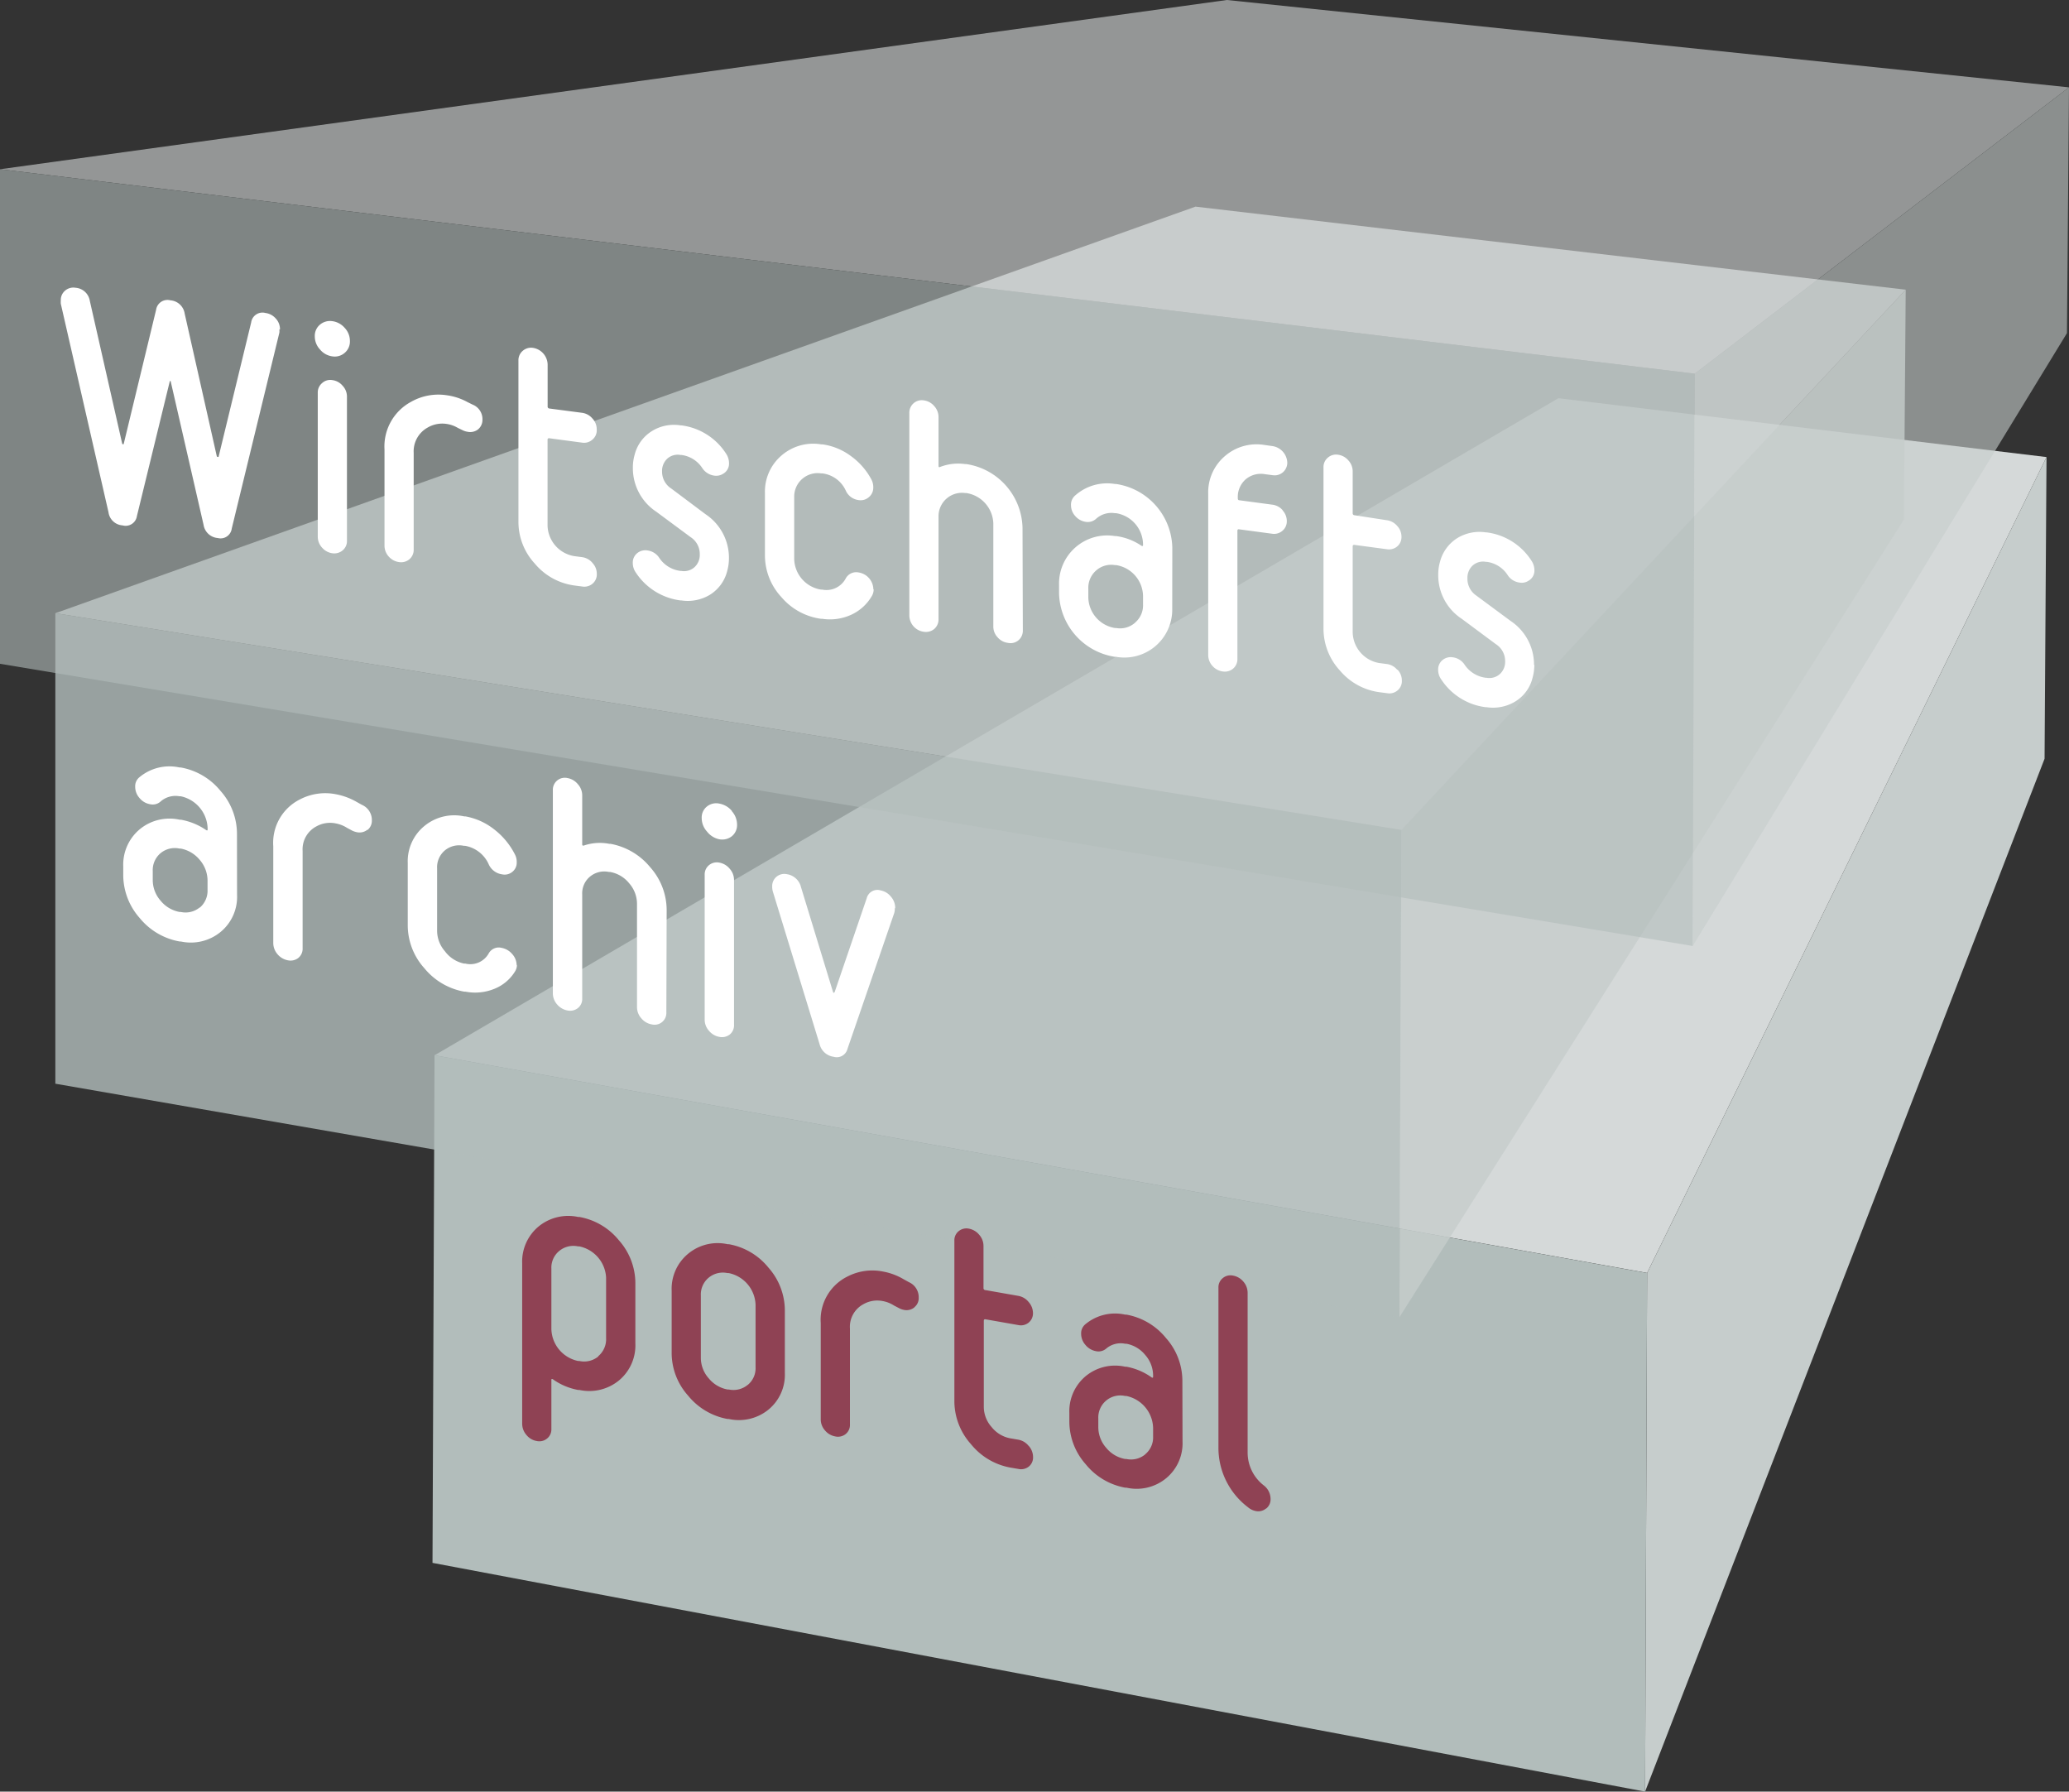 <svg xmlns="http://www.w3.org/2000/svg" xmlns:xlink="http://www.w3.org/1999/xlink" viewBox="0 0 265.07 229.5"><rect x="0" y="0" width="265.07" height="229.5" fill="#333333" stroke="none"/><defs><style>.cls-1{fill:none;}.cls-2{clip-path:url(#clip-path);}.cls-3{fill:#d5d9d9;}.cls-4{fill:#c6cdcc;}.cls-5{fill:#b2bdbb;}.cls-6{opacity:0.8;}.cls-7{clip-path:url(#clip-path-3);}.cls-8{opacity:0.6;}.cls-9{clip-path:url(#clip-path-4);}.cls-10{fill:#fff;}.cls-11{fill:#8f4254;}</style><clipPath id="clip-path" transform="translate(-17 -13)"><rect class="cls-1" x="17" y="13" width="265.07" height="229.5"/></clipPath><clipPath id="clip-path-3" transform="translate(-17 -13)"><rect class="cls-1" x="7.09" y="26.47" width="271.06" height="156.27"/></clipPath><clipPath id="clip-path-4" transform="translate(-17 -13)"><rect class="cls-1" width="299.07" height="135.18"/></clipPath></defs><title>Element 18</title><g id="Ebene_2" data-name="Ebene 2"><g id="Ebene_1-2" data-name="Ebene 1"><g class="cls-2"><polygon class="cls-3" points="262.19 58.55 211.02 163.06 55.67 135.18 199.65 51.01 262.19 58.55"/><polygon class="cls-4" points="211.02 163.07 210.76 229.5 261.94 97.19 262.19 58.55 211.02 163.07"/><polygon class="cls-5" points="55.41 200.2 210.76 229.5 211.02 163.07 55.67 135.18 55.41 200.2"/><g class="cls-2"><g class="cls-6"><g class="cls-7"><polygon class="cls-3" points="244.15 37.11 179.54 106.31 7.09 78.55 153.16 26.47 244.15 37.11"/><polygon class="cls-4" points="244.15 37.11 243.92 66.56 179.28 168.74 179.54 106.31 244.15 37.11"/><polygon class="cls-5" points="179.54 106.31 179.28 168.74 7.09 138.82 7.09 78.55 179.54 106.31"/></g></g><g class="cls-8"><g class="cls-9"><polygon class="cls-3" points="265.07 11.19 217.12 47.87 0 21.68 157.18 0 265.07 11.19"/><polygon class="cls-4" points="265.07 11.19 264.81 42.67 216.86 121.18 217.12 47.87 265.07 11.19"/><polygon class="cls-5" points="217.12 47.87 216.86 121.18 0 85.03 0 21.68 217.12 47.87"/></g></g><path class="cls-10" d="M213.53,98.16a6.71,6.71,0,0,0-3-5.62l-4.42-3.27A2.58,2.58,0,0,1,205,87.09a2.14,2.14,0,0,1,.66-1.64,2,2,0,0,1,1.7-.48h.11a3.77,3.77,0,0,1,2.71,1.74,2.14,2.14,0,0,0,1.53.92,1.55,1.55,0,0,0,1.1-.23,1.48,1.48,0,0,0,.77-1.39,2.17,2.17,0,0,0-.38-1.19,8,8,0,0,0-5.71-3.62l-.11,0a5.43,5.43,0,0,0-3.71.75,5.09,5.09,0,0,0-2.18,3,5.9,5.9,0,0,0-.23,1.69,6.66,6.66,0,0,0,3,5.62l4.39,3.26a2.56,2.56,0,0,1,1.18,2.18,2.11,2.11,0,0,1-.67,1.64,2,2,0,0,1-1.71.48h-.11a3.85,3.85,0,0,1-2.72-1.7,2.12,2.12,0,0,0-1.5-.92,1.64,1.64,0,0,0-1.14.23,1.54,1.54,0,0,0-.73,1.39,2.05,2.05,0,0,0,.38,1.19,8,8,0,0,0,5.7,3.58l.12,0a5.49,5.49,0,0,0,3.71-.75,4.91,4.91,0,0,0,2.18-3,6.25,6.25,0,0,0,.23-1.68M196,98.79a2.1,2.1,0,0,0-1.32-.73l-1-.13A4.08,4.08,0,0,1,190.3,94V83a.18.18,0,0,1,.23-.2l4.19.56A1.63,1.63,0,0,0,196,83a1.57,1.57,0,0,0,.55-1.25,2,2,0,0,0-.55-1.38,2.1,2.1,0,0,0-1.32-.73L190.53,79a.24.24,0,0,1-.23-.26V73.36a2.07,2.07,0,0,0-.55-1.38,2.1,2.1,0,0,0-1.32-.73,1.6,1.6,0,0,0-1.32.38,1.55,1.55,0,0,0-.55,1.24V93.53a7.91,7.91,0,0,0,2.1,5.36,8,8,0,0,0,5.07,2.78l1,.13a1.62,1.62,0,0,0,1.32-.36,1.55,1.55,0,0,0,.55-1.26,2,2,0,0,0-.55-1.39M181.35,78.38a2.1,2.1,0,0,0-1.32-.73l-4.26-.57c-.13,0-.19-.1-.19-.25v-.08a3,3,0,0,1,1-2.34,3,3,0,0,1,2.46-.67l1,.13a1.62,1.62,0,0,0,1.88-1.64A2.23,2.23,0,0,0,180,70.14l-1-.14a6.19,6.19,0,0,0-5.1,1.45,6.09,6.09,0,0,0-2.11,4.82V96.89a2.08,2.08,0,0,0,.54,1.41,2.14,2.14,0,0,0,1.31.71,1.65,1.65,0,0,0,1.34-.36,1.59,1.59,0,0,0,.55-1.27V81c0-.15.06-.22.19-.2l4.26.57a1.63,1.63,0,0,0,1.32-.38,1.56,1.56,0,0,0,.56-1.24,2,2,0,0,0-.56-1.39M162.43,92.76a2.9,2.9,0,0,1-2.42.69l-.15,0a4.06,4.06,0,0,1-3.43-3.9V88.42a2.94,2.94,0,0,1,1-2.34,2.9,2.9,0,0,1,2.42-.69l.15,0a4.08,4.08,0,0,1,3.44,3.94v1.11a2.89,2.89,0,0,1-1,2.3m4.75-9.62A8.44,8.44,0,0,0,160,75l-.15,0a6.14,6.14,0,0,0-5.07,1.44,1.55,1.55,0,0,0-.57,1.27,2.07,2.07,0,0,0,.55,1.4,2.18,2.18,0,0,0,1.35.74,1.58,1.58,0,0,0,1.3-.38,2.92,2.92,0,0,1,2.44-.73l.15,0a4.1,4.1,0,0,1,3.44,3.92v.16c0,.13-.07.16-.2.09A7.57,7.57,0,0,0,160,81.67l-.15,0a6.17,6.17,0,0,0-7.17,6.27V89a8.44,8.44,0,0,0,7.17,8.14l.15,0A6.13,6.13,0,0,0,167.18,91ZM148,80.6a8.46,8.46,0,0,0-7.18-8.15l-.15,0a6.43,6.43,0,0,0-3.24.37c-.13.06-.19,0-.19-.14V66.41a2.07,2.07,0,0,0-.55-1.39,2.1,2.1,0,0,0-1.32-.73,1.58,1.58,0,0,0-1.34.38,1.6,1.6,0,0,0-.53,1.24v25.9a2.13,2.13,0,0,0,1.87,2.12,1.66,1.66,0,0,0,1.32-.36,1.61,1.61,0,0,0,.55-1.27V79.16a3,3,0,0,1,3.43-3l.15,0a4.08,4.08,0,0,1,3.44,3.9V93.23a2,2,0,0,0,.55,1.41,2.07,2.07,0,0,0,1.32.71A1.57,1.57,0,0,0,147.5,95a1.6,1.6,0,0,0,.54-1.27Zm-19.11,7.89A2.23,2.23,0,0,0,127,86.33a1.52,1.52,0,0,0-1.65.77,2.79,2.79,0,0,1-3,1.43l-.15,0a4.08,4.08,0,0,1-3.45-3.89v-8a3,3,0,0,1,3.45-3l.15,0a3.8,3.8,0,0,1,3,2.19A2.08,2.08,0,0,0,127,77.06a1.6,1.6,0,0,0,1.32-.38,1.56,1.56,0,0,0,.56-1.24,2.11,2.11,0,0,0-.23-1A8.82,8.82,0,0,0,126,71.41a7.91,7.91,0,0,0-3.64-1.49l-.16,0a6.2,6.2,0,0,0-5.09,1.44A6.08,6.08,0,0,0,115,76.15v8a7.86,7.86,0,0,0,2.12,5.35,8.08,8.08,0,0,0,5.09,2.77l.16,0a6.54,6.54,0,0,0,3.68-.52,5.89,5.89,0,0,0,2.65-2.41,1.67,1.67,0,0,0,.23-.85m-18.54-4a6.71,6.71,0,0,0-3-5.62L103,75.58a2.56,2.56,0,0,1-1.18-2.17,2.15,2.15,0,0,1,.66-1.65,2,2,0,0,1,1.7-.48l.12,0A3.76,3.76,0,0,1,107,73a2.19,2.19,0,0,0,1.53.93,1.65,1.65,0,0,0,1.11-.24,1.49,1.49,0,0,0,.76-1.38,2.2,2.2,0,0,0-.38-1.2,8,8,0,0,0-5.71-3.62h-.11a5.34,5.34,0,0,0-3.71.75,5,5,0,0,0-2.18,3,5.88,5.88,0,0,0-.23,1.68,6.68,6.68,0,0,0,3,5.63l4.39,3.25A2.56,2.56,0,0,1,106.65,84a2.12,2.12,0,0,1-.67,1.65,2,2,0,0,1-1.71.48l-.11,0a3.82,3.82,0,0,1-2.72-1.7,2.12,2.12,0,0,0-1.49-.92,1.65,1.65,0,0,0-1.15.23,1.55,1.55,0,0,0-.73,1.39,2.11,2.11,0,0,0,.38,1.2,8.07,8.07,0,0,0,5.7,3.58h.12a5.49,5.49,0,0,0,3.71-.74,5,5,0,0,0,2.18-3,6.27,6.27,0,0,0,.23-1.69M92.9,85.1a2.1,2.1,0,0,0-1.32-.73l-1-.13a4.08,4.08,0,0,1-3.43-3.9v-11a.18.18,0,0,1,.23-.2l4.19.56a1.6,1.6,0,0,0,1.32-.38A1.55,1.55,0,0,0,93.45,68a2,2,0,0,0-.55-1.39,2.1,2.1,0,0,0-1.32-.73l-4.19-.55a.24.24,0,0,1-.23-.26V59.68a2.22,2.22,0,0,0-1.87-2.12,1.63,1.63,0,0,0-1.32.38,1.57,1.57,0,0,0-.55,1.25V79.84a7.87,7.87,0,0,0,2.1,5.36A8,8,0,0,0,90.59,88l1,.13a1.62,1.62,0,0,0,1.32-.36,1.54,1.54,0,0,0,.55-1.26,2,2,0,0,0-.55-1.39M78.25,68a1.58,1.58,0,0,0,.56-1.25,2,2,0,0,0-1.26-1.92l-.65-.32a7.7,7.7,0,0,0-2.67-.88,7.09,7.09,0,0,0-4.58.85,6.49,6.49,0,0,0-3.39,6.09V82.88a2.08,2.08,0,0,0,.54,1.41,2.14,2.14,0,0,0,1.31.71,1.65,1.65,0,0,0,1.34-.36A1.58,1.58,0,0,0,70,83.37V71a3.47,3.47,0,0,1,1.77-3.22,3.7,3.7,0,0,1,2.42-.48,3.92,3.92,0,0,1,1.46.51l.64.31a2.11,2.11,0,0,0,.62.19A1.64,1.64,0,0,0,78.25,68m-16.8-4.19a2,2,0,0,0-.55-1.39,2.05,2.05,0,0,0-1.32-.73,1.54,1.54,0,0,0-1.31.38,1.56,1.56,0,0,0-.56,1.24V81.74a2.06,2.06,0,0,0,.56,1.42,2.11,2.11,0,0,0,1.31.71,1.66,1.66,0,0,0,1.32-.37,1.54,1.54,0,0,0,.55-1.26ZM61.16,55a2.53,2.53,0,0,0-1.58-.86,2,2,0,0,0-1.58.44,1.86,1.86,0,0,0-.67,1.51A2.44,2.44,0,0,0,58,57.77a2.46,2.46,0,0,0,1.58.88,1.93,1.93,0,0,0,1.58-.45,1.89,1.89,0,0,0,.67-1.5A2.43,2.43,0,0,0,61.16,55m-8.29.2a2,2,0,0,0-.55-1.41A2.12,2.12,0,0,0,51,53.09a1.46,1.46,0,0,0-1.82,1.21L45,71.53a.15.15,0,0,1-.09,0,.23.23,0,0,1-.13-.06L40.66,53.17a2,2,0,0,0-1.83-1.7A1.47,1.47,0,0,0,37,52.68L32.84,69.9s-.06,0-.11,0,0,0-.07-.05L28.51,51.55a2,2,0,0,0-1.84-1.69,1.62,1.62,0,0,0-1.32.36,1.56,1.56,0,0,0-.56,1.26,3,3,0,0,0,0,.43l6.11,26.71a1.94,1.94,0,0,0,1.8,1.68,1.46,1.46,0,0,0,1.84-1.19l4.2-17.22c0-.06,0-.08.07-.08a.08.08,0,0,1,.07.09l4.2,18.33a2,2,0,0,0,1.82,1.69,1.44,1.44,0,0,0,1.79-1.21l6.1-25.09a1.73,1.73,0,0,0,0-.41" transform="translate(-17 -13)"/><path class="cls-11" d="M179.22,206.24a1.51,1.51,0,0,0,.56-1.22,2.2,2.2,0,0,0-.84-1.72,5.31,5.31,0,0,1-2.1-4.23V178.6a2.19,2.19,0,0,0-.53-1.41,2.25,2.25,0,0,0-1.34-.79,1.54,1.54,0,0,0-1.31.32,1.51,1.51,0,0,0-.56,1.22v20.48a9.54,9.54,0,0,0,3.78,7.65,2.14,2.14,0,0,0,1,.49,1.54,1.54,0,0,0,1.31-.32m-15.48-6.93a2.85,2.85,0,0,1-2.42.58l-.16,0a4.06,4.06,0,0,1-2.42-1.44,4,4,0,0,1-1-2.62V194.7a2.82,2.82,0,0,1,3.43-2.88l.16,0a4.3,4.3,0,0,1,3.43,4.09v1.11a2.79,2.79,0,0,1-1,2.26m4.75-9.42a8.25,8.25,0,0,0-2.1-5.46,8.44,8.44,0,0,0-5.07-3l-.16,0a5.94,5.94,0,0,0-5.07,1.21,1.49,1.49,0,0,0-.57,1.25,2.14,2.14,0,0,0,.55,1.42,2.26,2.26,0,0,0,1.35.8,1.51,1.51,0,0,0,1.3-.32,2.86,2.86,0,0,1,2.44-.63l.16,0a4.06,4.06,0,0,1,2.42,1.45,4,4,0,0,1,1,2.62v.16c0,.13-.07.15-.19.08a8.08,8.08,0,0,0-3.24-1.37l-.16,0a5.92,5.92,0,0,0-5.07,1.23A5.85,5.85,0,0,0,154,194v1.11a8.25,8.25,0,0,0,2.1,5.46,8.44,8.44,0,0,0,5.07,3l.16,0a5.94,5.94,0,0,0,5.07-1.21,5.8,5.8,0,0,0,2.1-4.72Zm-19.7,8.35a2.19,2.19,0,0,0-1.32-.79l-1-.17a4,4,0,0,1-2.42-1.45,3.91,3.91,0,0,1-1-2.61v-11c0-.15.08-.22.23-.19l4.2.74a1.57,1.57,0,0,0,1.32-.32,1.53,1.53,0,0,0,.55-1.22,2.16,2.16,0,0,0-.55-1.41,2.19,2.19,0,0,0-1.32-.79l-4.2-.74A.25.25,0,0,1,143,178v-5.41a2.15,2.15,0,0,0-.55-1.42,2.23,2.23,0,0,0-1.31-.78,1.57,1.57,0,0,0-1.32.32,1.49,1.49,0,0,0-.55,1.22v20.65A8.29,8.29,0,0,0,141.4,198a8.44,8.44,0,0,0,5.08,3l1,.17a1.6,1.6,0,0,0,1.32-.3,1.5,1.5,0,0,0,.55-1.24,2.16,2.16,0,0,0-.55-1.41m-14.65-17.77a1.48,1.48,0,0,0,.55-1.21,2.1,2.1,0,0,0-1.26-2l-.65-.36a8,8,0,0,0-2.67-1,6.94,6.94,0,0,0-4.57.65,6.17,6.17,0,0,0-3.4,5.95v12.32a2.13,2.13,0,0,0,.55,1.44,2.19,2.19,0,0,0,1.3.76,1.58,1.58,0,0,0,1.34-.3,1.49,1.49,0,0,0,.55-1.24V183.17a3.28,3.28,0,0,1,1.77-3.13,3.57,3.57,0,0,1,2.41-.38,4,4,0,0,1,1.46.57l.65.34a2.14,2.14,0,0,0,.61.22,1.6,1.6,0,0,0,1.36-.32m-21.36,9.93a2.86,2.86,0,0,1-2.42.59l-.16,0a4.06,4.06,0,0,1-2.42-1.44,3.94,3.94,0,0,1-1-2.6v-8a2.79,2.79,0,0,1,1-2.28,2.85,2.85,0,0,1,2.42-.59l.16,0a4.3,4.3,0,0,1,3.43,4.08v8a2.75,2.75,0,0,1-1,2.24m4.75-9.56a8.29,8.29,0,0,0-2.1-5.46,8.41,8.41,0,0,0-5.07-3l-.16,0a5.92,5.92,0,0,0-5.07,1.23,5.82,5.82,0,0,0-2.1,4.72v8a8.2,8.2,0,0,0,2.1,5.44,8.44,8.44,0,0,0,5.07,3l.16,0a6,6,0,0,0,5.07-1.2,5.76,5.76,0,0,0,2.1-4.7Zm-23.9,5.92a2.85,2.85,0,0,1-2.42.58l-.16,0a4.3,4.3,0,0,1-3.43-4.08v-7.76a2.76,2.76,0,0,1,1-2.25,2.83,2.83,0,0,1,2.42-.59l.16,0a4.3,4.3,0,0,1,3.43,4v7.77a2.83,2.83,0,0,1-1,2.29m4.75-9.37a8.29,8.29,0,0,0-2.1-5.46,8.41,8.41,0,0,0-5.07-3l-.16,0A6,6,0,0,0,86,170.11a5.84,5.84,0,0,0-2.1,4.73V195.4a2.19,2.19,0,0,0,.54,1.41,2.13,2.13,0,0,0,1.33.78,1.54,1.54,0,0,0,1.32-.32,1.49,1.49,0,0,0,.55-1.22v-6.29c0-.13.07-.15.19-.08a8.08,8.08,0,0,0,3.24,1.37l.16,0a6,6,0,0,0,5.07-1.22,5.83,5.83,0,0,0,2.1-4.72Z" transform="translate(-17 -13)"/><path class="cls-10" d="M131.69,129.3a2.19,2.19,0,0,0-.55-1.44,2.21,2.21,0,0,0-1.31-.8,1.41,1.41,0,0,0-1.79,1l-4.1,12c-.09.17-.16.15-.22,0l-4.1-13.42a2.19,2.19,0,0,0-1.81-1.66,1.57,1.57,0,0,0-1.33.33,1.55,1.55,0,0,0-.55,1.25,2.35,2.35,0,0,0,.07.6l6,19.59a2.15,2.15,0,0,0,1.8,1.62,1.41,1.41,0,0,0,1.77-1l6-17.43a2,2,0,0,0,.07-.57m-20.6-3.66a2.15,2.15,0,0,0-.55-1.42,2.21,2.21,0,0,0-1.33-.79,1.57,1.57,0,0,0-1.32.32,1.53,1.53,0,0,0-.56,1.23v18.56a2.12,2.12,0,0,0,.56,1.44,2.2,2.2,0,0,0,1.32.77,1.62,1.62,0,0,0,1.33-.3,1.51,1.51,0,0,0,.55-1.25Zm-.28-8.84a2.73,2.73,0,0,0-1.6-.93,1.89,1.89,0,0,0-1.59.37,1.79,1.79,0,0,0-.67,1.49,2.55,2.55,0,0,0,.67,1.71,2.68,2.68,0,0,0,1.59,1,2,2,0,0,0,1.6-.39,1.84,1.84,0,0,0,.67-1.48,2.61,2.61,0,0,0-.67-1.73m-8.35,12.67a8.28,8.28,0,0,0-2.11-5.49,8.54,8.54,0,0,0-5.1-3l-.15,0a6.31,6.31,0,0,0-3.27.23c-.12,0-.19,0-.19-.15v-6.29a2.14,2.14,0,0,0-.55-1.42,2.21,2.21,0,0,0-1.33-.79,1.53,1.53,0,0,0-1.88,1.55v26a2.15,2.15,0,0,0,.54,1.44,2.28,2.28,0,0,0,1.34.78,1.62,1.62,0,0,0,1.33-.31,1.49,1.49,0,0,0,.55-1.25V127.56a2.78,2.78,0,0,1,1-2.27,2.86,2.86,0,0,1,2.44-.59l.15,0a4.05,4.05,0,0,1,2.43,1.45,4,4,0,0,1,1,2.63V142a2.15,2.15,0,0,0,.56,1.45,2.2,2.2,0,0,0,1.32.77,1.51,1.51,0,0,0,1.88-1.55Zm-19.22,7.1a2.16,2.16,0,0,0-.56-1.46,2.34,2.34,0,0,0-1.36-.8,1.47,1.47,0,0,0-1.66.71,2.69,2.69,0,0,1-3,1.3l-.16,0A4.08,4.08,0,0,1,74,134.85a4,4,0,0,1-1-2.62v-8a2.81,2.81,0,0,1,1-2.3,2.86,2.86,0,0,1,2.44-.58l.16,0a4.08,4.08,0,0,1,3,2.34A2.2,2.2,0,0,0,81.32,125a1.54,1.54,0,0,0,1.32-.32,1.49,1.49,0,0,0,.56-1.23,2.06,2.06,0,0,0-.23-1,9.46,9.46,0,0,0-2.66-3.21,8.29,8.29,0,0,0-3.67-1.66l-.15,0a6,6,0,0,0-5.12,1.23,5.82,5.82,0,0,0-2.13,4.74v8a8.23,8.23,0,0,0,2.13,5.48,8.53,8.53,0,0,0,5.12,3l.15,0a6.52,6.52,0,0,0,3.71-.37A5.49,5.49,0,0,0,83,137.41a1.6,1.6,0,0,0,.23-.84M64.08,119.32a1.5,1.5,0,0,0,.56-1.22,2.11,2.11,0,0,0-1.27-2l-.65-.36a8.46,8.46,0,0,0-2.69-1,7,7,0,0,0-4.6.66,6.21,6.21,0,0,0-3.42,6v12.39a2.2,2.2,0,0,0,.55,1.45,2.26,2.26,0,0,0,1.31.77,1.63,1.63,0,0,0,1.35-.3,1.53,1.53,0,0,0,.55-1.26V122a3.31,3.31,0,0,1,1.78-3.15,3.58,3.58,0,0,1,2.43-.38,4.09,4.09,0,0,1,1.47.57l.65.35a2.45,2.45,0,0,0,.61.21,1.62,1.62,0,0,0,1.37-.32M42.6,129.23a2.86,2.86,0,0,1-2.44.59l-.15,0a4.08,4.08,0,0,1-2.44-1.45,4,4,0,0,1-1-2.63V124.6a2.83,2.83,0,0,1,1-2.31A2.86,2.86,0,0,1,40,121.7l.15,0a4.13,4.13,0,0,1,2.44,1.45,4.08,4.08,0,0,1,1,2.67V127a2.83,2.83,0,0,1-1,2.27m4.77-9.47a8.28,8.28,0,0,0-2.11-5.49,8.47,8.47,0,0,0-5.1-3l-.15,0a6,6,0,0,0-5.11,1.23,1.48,1.48,0,0,0-.57,1.25,2.16,2.16,0,0,0,.55,1.43,2.23,2.23,0,0,0,1.37.8,1.49,1.49,0,0,0,1.3-.32A2.9,2.9,0,0,1,40,115l.15,0a4.34,4.34,0,0,1,3.45,4.1v.15c0,.13-.06.16-.19.08A8.27,8.27,0,0,0,40.16,118l-.15,0a6,6,0,0,0-5.11,1.23,5.9,5.9,0,0,0-2.11,4.76v1.12a8.33,8.33,0,0,0,2.11,5.49,8.52,8.52,0,0,0,5.11,3l.15,0a6,6,0,0,0,5.1-1.22,5.81,5.81,0,0,0,2.11-4.75Z" transform="translate(-17 -13)"/></g></g></g></g></svg>